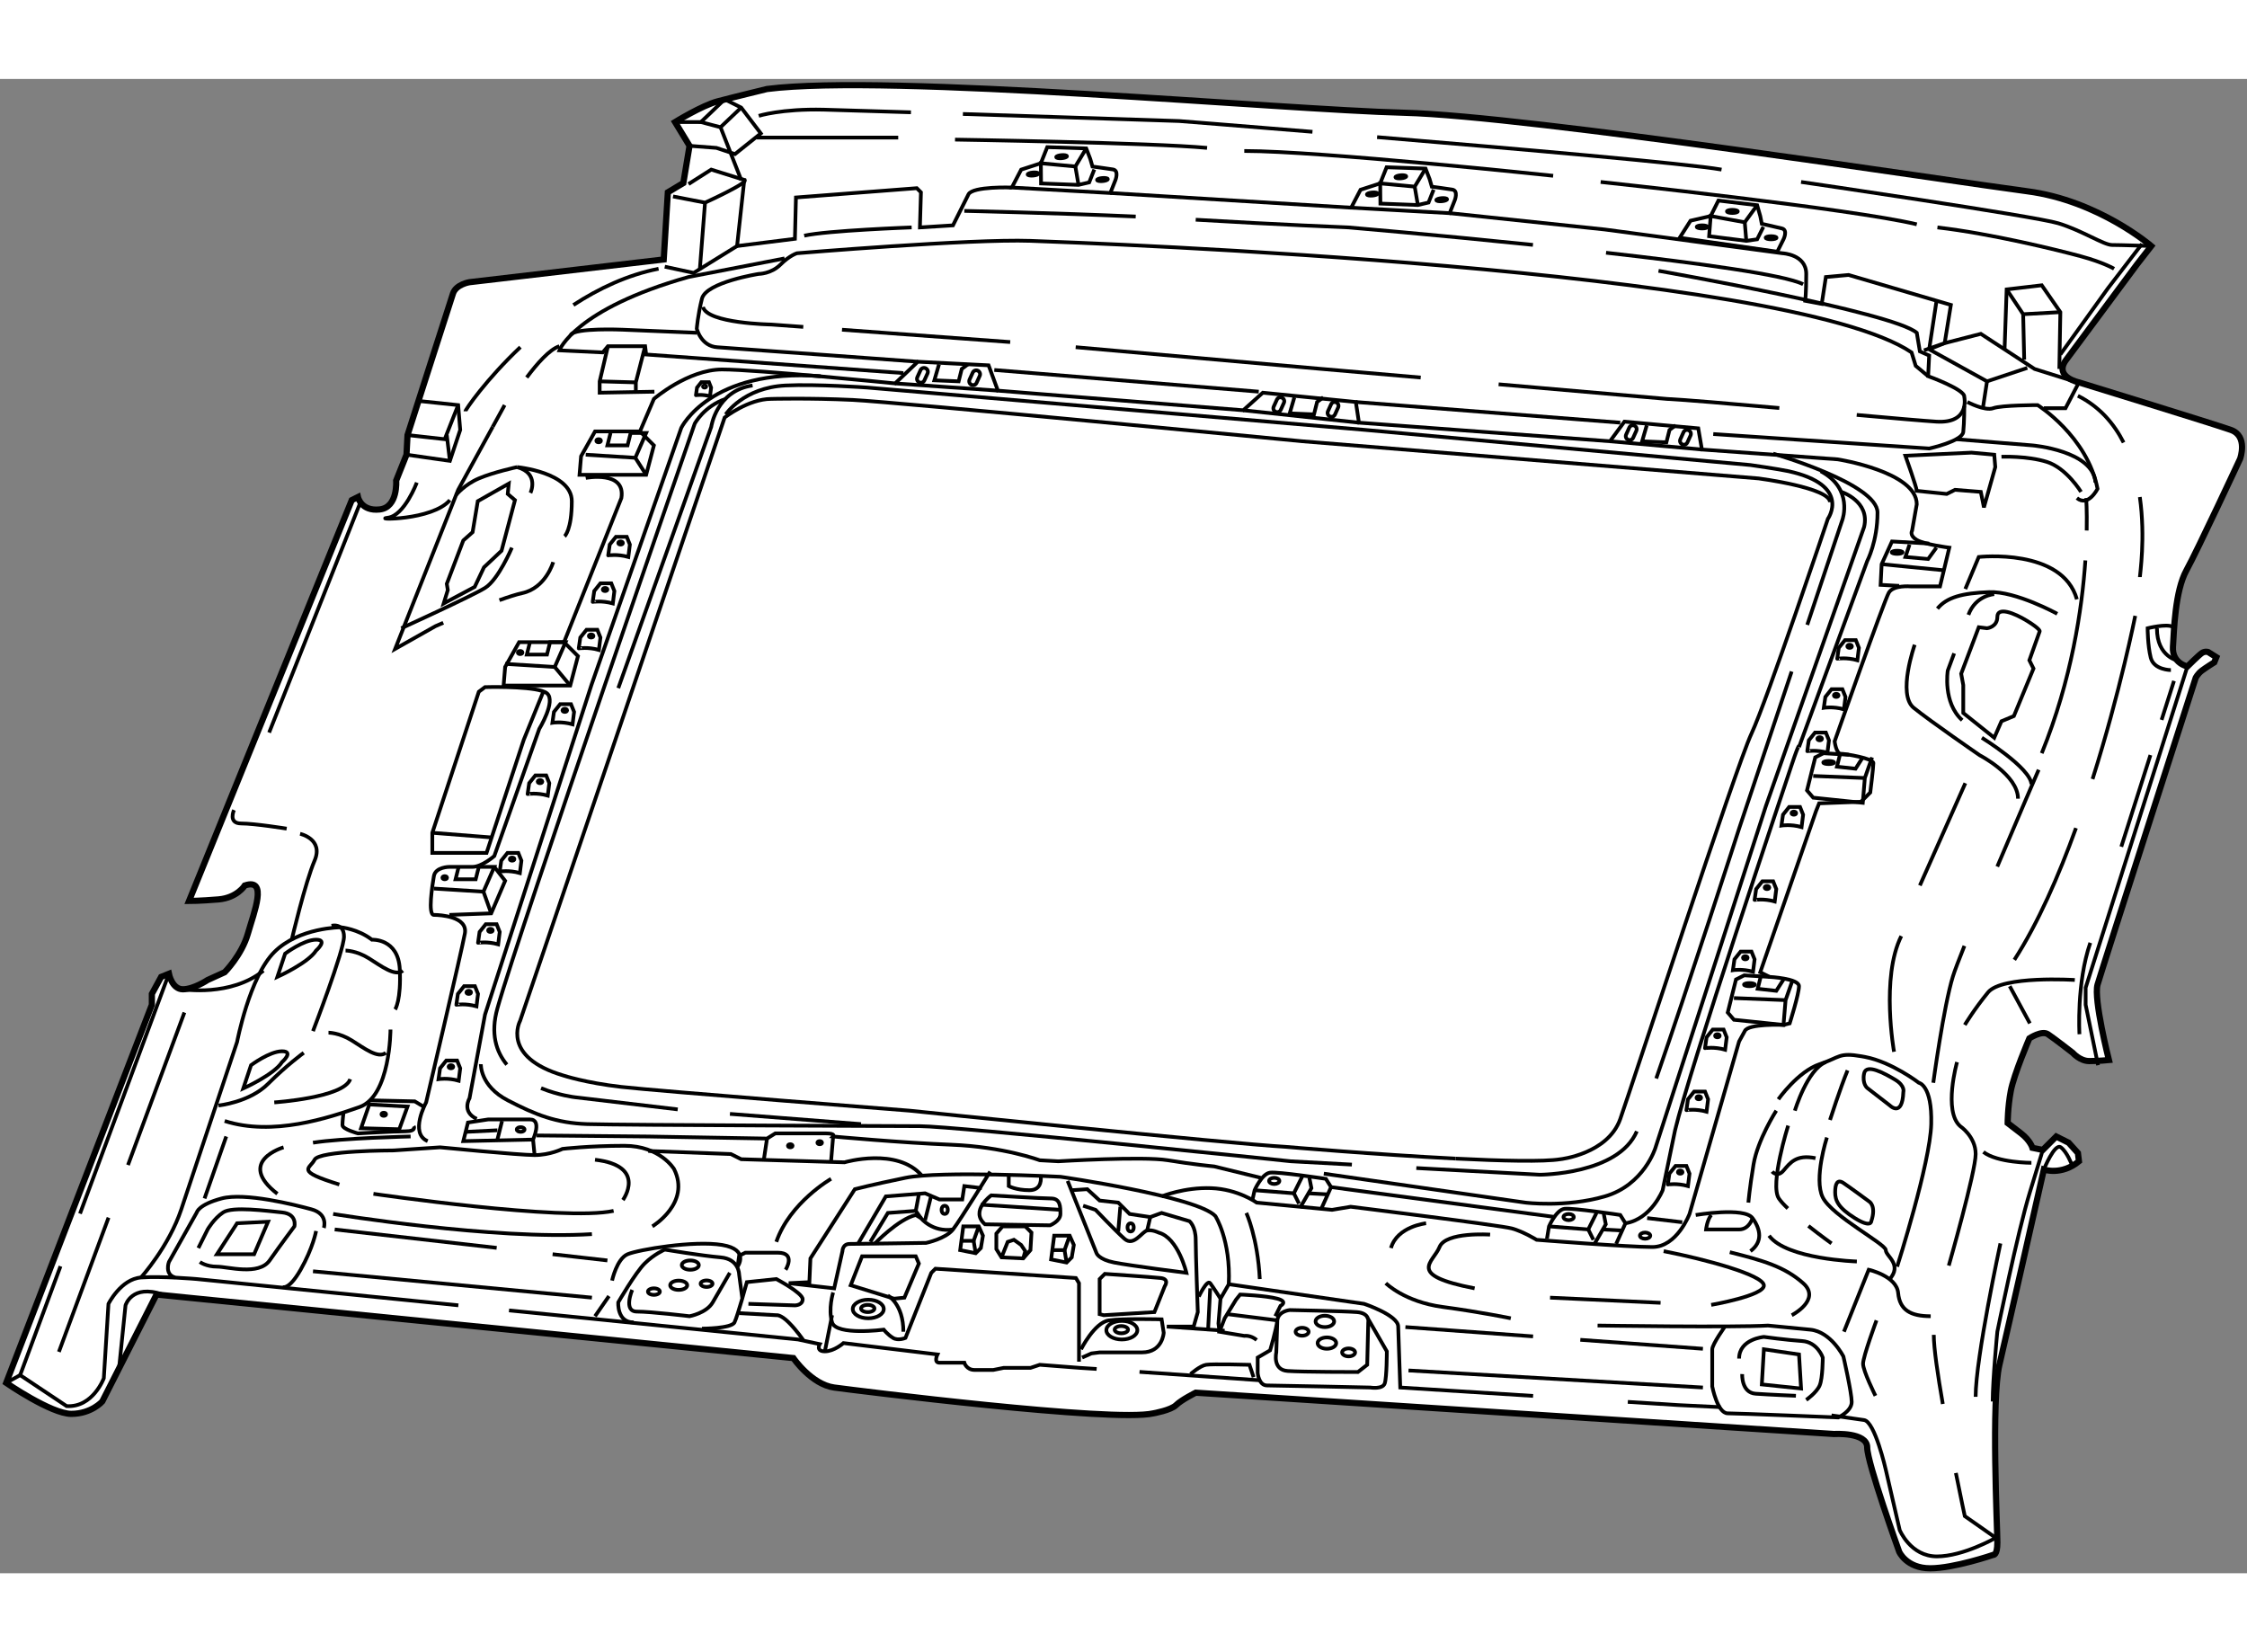 <?xml version="1.0" encoding="utf-8"?>
<!-- Generator: Adobe Illustrator 15.1.0, SVG Export Plug-In . SVG Version: 6.00 Build 0)  -->
<!DOCTYPE svg PUBLIC "-//W3C//DTD SVG 1.1//EN" "http://www.w3.org/Graphics/SVG/1.1/DTD/svg11.dtd">
<svg version="1.1" xmlns="http://www.w3.org/2000/svg" xmlns:xlink="http://www.w3.org/1999/xlink" x="0px" y="0px" width="244.8px"
	 height="180px" viewBox="41.762 17.899 181.265 120.544" enable-background="new 0 0 244.8 180" xml:space="preserve">
	
<rect x="41.762" y="17.899" width="181.265" height="120.544" fill="#808080" stroke="none"/>
	
<g><path fill="#FFFFFF" stroke="#000000" stroke-width="0.5" d="M57.012,84.209c0,0,0.875,0,2.375-0.125s2.125-1.125,2.125-1.125
			c1.875-0.625,0.75,2.125,0.25,3.875s-1.875,3.125-1.875,3.125l-1.375,0.625c0,0-1.125,0.75-2,0.75s-1.125-1.25-1.125-1.25
			l-0.625,0.25l-0.75,1.375v0.875l-11.75,30.5c0,0,3.625,2.5,5.25,2.5s2.5-1,2.5-1l4.375-8.625l51.375,5.125
			c0,0,1.459,2.126,3.292,2.376s22.5,2.833,25.75,2.083c0,0,1.418-0.251,1.834-0.667s1.582-1,1.582-1l51.5,3.334
			c0,0,2.668-0.167,2.668,1.083s2.582,8.417,2.582,8.417s0.584,1.333,2.5,1.333c1.918,0,5.084-1.083,5.084-1.083
			s0.334,0.084,0.334-1s-0.502-11.501,0.166-14.334c0.666-2.833,3.584-15.75,3.584-15.75s1.416,0.501,2.832-0.666l-0.082-0.667
			l-0.75-0.833l-1-0.5l-1.084,1.083l-0.834-0.167c0,0-0.166-0.582-0.916-1.166s-1.084-0.834-1.084-0.834s0-1.25,0.25-2.583
			s1.5-4.25,1.5-4.25s1-0.666,1.5-0.333s2,1.5,2,1.5s0.584,0.666,1.334,0.666s1.584-0.083,1.584-0.083s-1.25-4.916-0.918-6.083
			c0.334-1.167,7.918-24.75,7.918-24.75s0.166-0.333,0.5-0.583c0.332-0.25,1-0.667,1-0.667l0.166-0.417l-0.666-0.417
			c0,0-0.25-0.084-0.5,0.083s-1.168,1.083-1.168,1.083s-1.25-0.25-1.166-1.583s0.168-4.5,1.084-6.167s4.332-9,4.332-9
			s0.668-1.833-0.75-2.333c-1.416-0.5-12.25-3.833-12.25-3.833s-1.998-0.417-1.082-1.75l5.75-7.75l1.166-1.5
			c0,0-4.25-3.667-10-4.417s-40.25-6.083-50.25-6.333s-41.583-3.167-51.417-1.917c0,0-2.75,0.667-4,1s-3.417,1.667-3.417,1.667
			l1.167,1.917l-0.5,3l-1.25,0.75l-0.333,5.417l-15.667,1.833c0,0-1.083,0.167-1.333,0.917s-3.667,11.417-3.667,11.417l-0.083,1.583
			l-0.833,2.083c0,0,0.167,2.167-1.333,2.333s-1.75-1-1.75-1l-0.5,0.25L57.012,84.209z"></path><path fill="none" stroke="#000000" stroke-width="0.3" d="M133.688,122.199c4.223,0.292,9.699,0.677,9.699,0.677"></path><path fill="none" stroke="#000000" stroke-width="0.3" d="M82.824,117.24l23.313,2.344l1.75,0.376c0,0-0.333,0.583,0.417,0.583
			s1.5-0.667,1.5-0.667l7.583,0.917c0,0-0.333,0.667,0.167,0.667s2,0,2,0s0.166,0.583,0.833,0.583c0.667,0,1.5,0,1.5,0l0.833-0.167
			h2.168l0.75-0.25l3.25,0.25c0.045,0,0.547,0.032,1.34,0.086"></path><path fill="none" stroke="#000000" stroke-width="0.3" d="M46.642,113.677l-3.255,8.782l3.75,2.5c2.125,0.125,3-2.25,3-2.25
			l0.375-6c0,0,1-2,2.625-2.125s4.5,0.125,4.5,0.125l21.102,2.12"></path><line fill="none" stroke="#000000" stroke-width="0.3" x1="55.387" y1="90.084" x2="48.216" y2="109.432"></line><line fill="none" stroke="#000000" stroke-width="0.3" x1="42.262" y1="123.084" x2="43.387" y2="122.459"></line><polygon fill="none" stroke="#000000" stroke-width="0.3" points="60.887,110.209 59.262,112.709 62.262,112.709 63.387,110.084 
					"></polygon><path fill="none" stroke="#000000" stroke-width="0.3" d="M67.887,110.584c0,0,0.375-1.125-1-1.5s-5.375-1.375-7.25-0.875
			s-2,1.125-2,1.125l-2.25,4c0,0-0.375,1,0.5,1.25"></path><path fill="none" stroke="#000000" stroke-width="0.3" d="M64.512,115.334c0,0,0.5,0.375,1.5-1.375s1.25-3.125,1.25-3.125"></path><path fill="none" stroke="#000000" stroke-width="0.3" d="M57.887,113.334c0,0,0.5,0.375,1.375,0.375s3.375,0.75,4.25-0.5
			s2-2.75,2-2.75s0.25-1-1-1.125s-4-0.5-4.75,0s-1.25,1.375-1.25,1.375l-0.75,1.5"></path><path fill="none" stroke="#000000" stroke-width="0.3" d="M92.012,108.334c0,0,2-2.75-2.25-3.25"></path><path fill="none" stroke="#000000" stroke-width="0.3" d="M71.887,107.834c0,0,15.375,2.25,19.375,1.375"></path><path fill="none" stroke="#000000" stroke-width="0.3" d="M68.637,109.459c0,0,13,2.125,20.875,1.625"></path><path fill="none" stroke="#000000" stroke-width="0.3" d="M94.387,110.459c0,0,3.125-1.875,1.75-4.625c0,0-1.125-1.875-4-1.875
			s-5,0.25-5,0.25s-1,0.5-2.25,0.5s-7.625-0.625-7.625-0.625l-3.75,0.25c0,0-6,0-6.375,0.75s-1.625,0.875,2,2"></path><path fill="none" stroke="#000000" stroke-width="0.3" d="M76.262,103.584c-1.5-0.625-0.125-3.125-0.125-3.125
			s2.875-12.25,3.125-13.625s-2-1.5-2.5-1.5s-0.125-2.375,0-3.125s1.25-0.75,1.25-0.75s1.125,0,1.875,0s1.75-0.875,1.75-0.875
			l3.625-10.25c0,0,1.375-2.25,0.625-2.875c-0.09-0.075-0.23-0.14-0.408-0.194c-1.302-0.402-4.592-0.306-4.592-0.306l-0.5,0.375
			l-3.75,11.375v1.625h4.375l3-9.125l1.625-4"></path><path fill="none" stroke="#000000" stroke-width="0.3" d="M53.137,114.584c0,0,2.25-2.5,3.25-5.5s4.5-13.5,4.5-13.5s1-5.25,3-7.25
			s5.375-2,5.375-2s1.375,0.125,2.5,1c0,0,2.125-0.125,2.25,2.375s-0.375,3.25-0.375,3.25"></path><path fill="none" stroke="#000000" stroke-width="0.3" d="M73.262,94.584c0,0,0,5.375-2.5,6.25s-7,2.375-10.875,1.125"></path><path fill="none" stroke="#000000" stroke-width="0.3" d="M68.512,86.209c0,0,1-0.25,1,0.875s-2.5,7.625-2.5,7.625"></path><path fill="none" stroke="#000000" stroke-width="0.3" d="M66.262,96.459c0,0-1.375,1-2.875,2.5s-4,1.75-4,1.75"></path><line fill="none" stroke="#000000" stroke-width="0.3" x1="60.012" y1="103.209" x2="58.262" y2="108.209"></line><path fill="none" stroke="#000000" stroke-width="0.3" d="M74.887,103.209c0,0-5.5,0.125-7.875,0.5"></path><path fill="none" stroke="#000000" stroke-width="0.3" d="M64.637,104.084c0,0-3.875,1.125-0.5,3.75"></path><path fill="none" stroke="#000000" stroke-width="0.3" d="M51.387,121.709l0.5-4.875c0,0,0.5-1.75,3-0.875"></path><path fill="none" stroke="#000000" stroke-width="0.3" d="M62.012,97.459l-0.625,1.875c0,0,2.5-1.125,3.125-2.125
			c0,0,1-0.875,0-0.875S62.012,97.459,62.012,97.459z"></path><path fill="none" stroke="#000000" stroke-width="0.3" d="M64.762,88.459l-0.625,1.875c0,0,2.5-1.125,3.125-2.125
			c0,0,1-0.875,0-0.875S64.762,88.459,64.762,88.459z"></path><path fill="none" stroke="#000000" stroke-width="0.3" d="M63.887,100.459c0,0,5.625-0.375,6.125-1.875"></path><path fill="none" stroke="#000000" stroke-width="0.3" d="M68.262,94.834c0,0,0.875,0,1.875,0.625s2.125,1.5,2.75,1"></path><path fill="none" stroke="#000000" stroke-width="0.3" d="M69.637,88.209c0,0,0.875,0,1.875,0.625s2.125,1.5,2.75,1"></path><path fill="none" stroke="#000000" stroke-width="0.3" d="M56.512,91.334c0,0,3.875,0.625,6.5-1.5"></path><line fill="none" stroke="#000000" stroke-width="0.3" x1="50.517" y1="109.756" x2="46.512" y2="120.584"></line><line fill="none" stroke="#000000" stroke-width="0.3" x1="56.637" y1="93.209" x2="52.087" y2="105.511"></line><path fill="none" stroke="#000000" stroke-width="0.3" d="M92.887,118.209c-1.375,0-1.25-1.625-1.25-1.625
			s1.375-2.375,2.125-3.125s1.625-1.125,1.625-1.125s3,0.5,4.5,0.625s1.5,1.375,1.5,1.375l0.25,1.876"></path><path fill="none" stroke="#000000" stroke-width="0.3" d="M98.387,118.709c0,0,2.375,0,2.625-0.5s1-3.25,1-3.25l2.375-0.25
			c0,0,2.125,1.125,2.125,1.625s-0.625,0.5-0.625,0.5l-3.75-0.125"></path><path fill="none" stroke="#000000" stroke-width="0.3" d="M105.137,113.959c0,0,0.875-1.375-0.625-1.375s-2.625,0-2.625,0
			l-0.5,0.25l-0.125,0.875c0,0,1-1.375-1.25-1.75s-6.75,0.375-7.625,0.75s-1.25,2.125-1.25,2.125"></path><line fill="none" stroke="#000000" stroke-width="0.3" x1="90.887" y1="116.084" x2="89.762" y2="117.709"></line><ellipse fill="none" stroke="#000000" stroke-width="0.3" cx="97.449" cy="113.584" rx="0.688" ry="0.375"></ellipse><ellipse fill="none" stroke="#000000" stroke-width="0.3" cx="96.512" cy="115.209" rx="0.688" ry="0.375"></ellipse><ellipse fill="none" stroke="#000000" stroke-width="0.3" cx="98.762" cy="115.084" rx="0.481" ry="0.263"></ellipse><ellipse fill="none" stroke="#000000" stroke-width="0.3" cx="94.512" cy="115.722" rx="0.481" ry="0.263"></ellipse><path fill="none" stroke="#000000" stroke-width="0.3" d="M92.762,115.584c0,0-0.75,1.75,0.375,1.75s4.25,0.375,4.25,0.375
			s1.375-0.25,1.875-1.125s1.375-2.375,1.375-2.375"></path><path fill="none" stroke="#000000" stroke-width="0.3" d="M84.762,103.459c0,0,0.75-1.625-0.25-1.625s-3.375,0-3.375,0
			l-1.625,0.25l-0.375,1.5L84.762,103.459z"></path><line fill="none" stroke="#000000" stroke-width="0.3" x1="82.262" y1="101.959" x2="81.887" y2="103.459"></line><ellipse fill="none" stroke="#000000" stroke-width="0.3" cx="83.762" cy="102.646" rx="0.313" ry="0.188"></ellipse><line fill="none" stroke="#000000" stroke-width="0.3" x1="79.387" y1="102.834" x2="81.887" y2="102.709"></line><path fill="none" stroke="#000000" stroke-width="0.3" d="M78.762,98.709l0.125-1l-0.25-0.625h-0.875l-0.5,0.625l-0.125,0.875
			C77.137,98.584,77.887,98.459,78.762,98.709z"></path><ellipse fill="none" stroke="#000000" stroke-width="0.3" cx="78.137" cy="97.584" rx="0.188" ry="0.125"></ellipse><path fill="none" stroke="#000000" stroke-width="0.3" d="M80.199,92.709l0.125-1l-0.25-0.625h-0.875l-0.5,0.625l-0.125,0.875
			C78.574,92.584,79.324,92.459,80.199,92.709z"></path><ellipse fill="none" stroke="#000000" stroke-width="0.3" cx="79.574" cy="91.584" rx="0.188" ry="0.125"></ellipse><ellipse fill="none" stroke="#000000" stroke-width="0.3" cx="72.721" cy="101.418" rx="0.188" ry="0.125"></ellipse><path fill="none" stroke="#000000" stroke-width="0.3" d="M81.949,87.709l0.125-1l-0.25-0.625h-0.875l-0.5,0.625l-0.125,0.875
			C80.324,87.584,81.074,87.459,81.949,87.709z"></path><ellipse fill="none" stroke="#000000" stroke-width="0.3" cx="81.324" cy="86.584" rx="0.188" ry="0.125"></ellipse><path fill="none" stroke="#000000" stroke-width="0.3" d="M83.699,81.959l0.125-1l-0.25-0.625h-0.875l-0.5,0.625l-0.125,0.875
			C82.074,81.834,82.824,81.709,83.699,81.959z"></path><ellipse fill="none" stroke="#000000" stroke-width="0.3" cx="83.074" cy="80.834" rx="0.188" ry="0.125"></ellipse><path fill="none" stroke="#000000" stroke-width="0.3" d="M85.949,75.709l0.125-1l-0.25-0.625h-0.875l-0.5,0.625l-0.125,0.875
			C84.324,75.584,85.074,75.459,85.949,75.709z"></path><ellipse fill="none" stroke="#000000" stroke-width="0.3" cx="85.324" cy="74.584" rx="0.188" ry="0.125"></ellipse><path fill="none" stroke="#000000" stroke-width="0.3" d="M87.949,69.959l0.125-1l-0.25-0.625h-0.875l-0.5,0.625l-0.125,0.875
			C86.324,69.834,87.074,69.709,87.949,69.959z"></path><ellipse fill="none" stroke="#000000" stroke-width="0.3" cx="87.324" cy="68.834" rx="0.188" ry="0.125"></ellipse><ellipse fill="none" stroke="#000000" stroke-width="0.3" cx="77.637" cy="82.334" rx="0.188" ry="0.125"></ellipse><ellipse fill="none" stroke="#000000" stroke-width="0.3" cx="83.721" cy="64.168" rx="0.188" ry="0.125"></ellipse><ellipse fill="none" stroke="#000000" stroke-width="0.3" cx="90.054" cy="47.084" rx="0.188" ry="0.125"></ellipse><path fill="none" stroke="#000000" stroke-width="0.3" d="M90.074,63.959l0.125-1l-0.25-0.625h-0.875l-0.5,0.625l-0.125,0.875
			C88.449,63.834,89.199,63.709,90.074,63.959z"></path><ellipse fill="none" stroke="#000000" stroke-width="0.3" cx="89.449" cy="62.834" rx="0.188" ry="0.125"></ellipse><path fill="none" stroke="#000000" stroke-width="0.3" d="M91.199,60.209l0.125-1l-0.25-0.625h-0.875l-0.5,0.625l-0.125,0.875
			C89.574,60.084,90.324,59.959,91.199,60.209z"></path><ellipse fill="none" stroke="#000000" stroke-width="0.3" cx="90.574" cy="59.084" rx="0.188" ry="0.125"></ellipse><path fill="none" stroke="#000000" stroke-width="0.3" d="M92.449,56.459l0.125-1l-0.25-0.625h-0.875l-0.5,0.625l-0.125,0.875
			C90.824,56.334,91.574,56.209,92.449,56.459z"></path><ellipse fill="none" stroke="#000000" stroke-width="0.3" cx="91.824" cy="55.334" rx="0.188" ry="0.125"></ellipse><path fill="none" stroke="#000000" stroke-width="0.3" d="M183.179,89.918l0.125-1l-0.25-0.626h-0.875l-0.5,0.626l-0.125,0.875
			C181.554,89.793,182.304,89.668,183.179,89.918z"></path><ellipse fill="none" stroke="#000000" stroke-width="0.3" cx="182.554" cy="88.792" rx="0.188" ry="0.126"></ellipse><path fill="none" stroke="#000000" stroke-width="0.3" d="M180.929,96.209l0.125-1l-0.25-0.625h-0.875l-0.5,0.625l-0.125,0.875
			C179.304,96.084,180.054,95.959,180.929,96.209z"></path><ellipse fill="none" stroke="#000000" stroke-width="0.3" cx="180.304" cy="95.084" rx="0.188" ry="0.125"></ellipse><path fill="none" stroke="#000000" stroke-width="0.3" d="M179.429,101.209l0.125-1l-0.25-0.625h-0.875l-0.5,0.625l-0.125,0.875
			C177.804,101.084,178.554,100.959,179.429,101.209z"></path><ellipse fill="none" stroke="#000000" stroke-width="0.3" cx="178.804" cy="100.084" rx="0.188" ry="0.125"></ellipse><path fill="none" stroke="#000000" stroke-width="0.3" d="M177.929,107.209l0.125-1l-0.25-0.625h-0.875l-0.5,0.625l-0.125,0.875
			C176.304,107.084,177.054,106.959,177.929,107.209z"></path><ellipse fill="none" stroke="#000000" stroke-width="0.3" cx="177.304" cy="106.084" rx="0.188" ry="0.125"></ellipse><path fill="none" stroke="#000000" stroke-width="0.3" d="M184.929,84.251l0.125-1l-0.25-0.625h-0.875l-0.5,0.625l-0.125,0.875
			C183.304,84.126,184.054,84.001,184.929,84.251z"></path><ellipse fill="none" stroke="#000000" stroke-width="0.3" cx="184.304" cy="83.126" rx="0.188" ry="0.125"></ellipse><path fill="none" stroke="#000000" stroke-width="0.3" d="M187.095,78.251l0.125-1l-0.25-0.625h-0.875l-0.5,0.625l-0.125,0.875
			C185.47,78.126,186.22,78.001,187.095,78.251z"></path><ellipse fill="none" stroke="#000000" stroke-width="0.3" cx="186.47" cy="77.126" rx="0.188" ry="0.125"></ellipse><path fill="none" stroke="#000000" stroke-width="0.3" d="M189.179,72.251l0.125-1l-0.25-0.625h-0.875l-0.5,0.625l-0.125,0.875
			C187.554,72.126,188.304,72.001,189.179,72.251z"></path><ellipse fill="none" stroke="#000000" stroke-width="0.3" cx="188.554" cy="71.126" rx="0.188" ry="0.125"></ellipse><path fill="none" stroke="#000000" stroke-width="0.3" d="M190.513,68.751l0.125-1l-0.25-0.625h-0.875l-0.5,0.625l-0.125,0.875
			C188.888,68.626,189.638,68.501,190.513,68.751z"></path><ellipse fill="none" stroke="#000000" stroke-width="0.3" cx="189.888" cy="67.626" rx="0.188" ry="0.125"></ellipse><path fill="none" stroke="#000000" stroke-width="0.3" d="M191.595,64.793l0.125-1l-0.25-0.625h-0.875l-0.5,0.625l-0.125,0.875
			C189.97,64.668,190.72,64.543,191.595,64.793z"></path><ellipse fill="none" stroke="#000000" stroke-width="0.3" cx="190.97" cy="63.667" rx="0.188" ry="0.125"></ellipse><path fill="none" stroke="#000000" stroke-width="0.3" d="M99.039,43.497l0.088-0.7l-0.175-0.438h-0.612l-0.35,0.438l-0.087,0.613
			C97.902,43.41,98.427,43.322,99.039,43.497z"></path><ellipse fill="none" stroke="#000000" stroke-width="0.3" cx="98.602" cy="42.709" rx="0.131" ry="0.087"></ellipse><ellipse fill="none" stroke="#000000" stroke-width="0.3" cx="107.887" cy="103.709" rx="0.188" ry="0.125"></ellipse><ellipse fill="none" stroke="#000000" stroke-width="0.3" cx="105.512" cy="103.959" rx="0.188" ry="0.125"></ellipse><polyline fill="none" stroke="#000000" stroke-width="0.3" points="78.012,85.334 81.387,85.209 82.512,82.584 81.637,81.459 		
			"></polyline><polyline fill="none" stroke="#000000" stroke-width="0.3" points="78.762,81.459 78.512,82.459 80.137,82.459 80.387,81.459 
			81.637,81.459 80.762,83.459 76.762,83.209 		"></polyline><polyline fill="none" stroke="#000000" stroke-width="0.3" points="84.512,63.334 84.262,64.334 85.887,64.334 86.137,63.334 
			87.387,63.334 86.512,65.334 82.512,65.084 		"></polyline><polyline fill="none" stroke="#000000" stroke-width="0.3" points="91.012,46.459 90.762,47.459 92.387,47.459 92.637,46.459 
			93.887,46.459 93.012,48.459 89.012,48.209 		"></polyline><polyline fill="none" stroke="#000000" stroke-width="0.3" points="117.512,40.917 117.137,42.209 119.095,42.292 119.345,41.292 
			119.845,40.917 		"></polyline><polyline fill="none" stroke="#000000" stroke-width="0.3" points="146.177,43.584 145.802,44.875 147.761,44.958 148.011,43.958 
			148.511,43.584 		"></polyline><polygon fill="none" stroke="#000000" stroke-width="0.3" points="82.387,66.834 82.512,65.334 83.637,63.334 87.262,63.334 
			88.387,64.459 87.762,66.834 		"></polygon><polygon fill="none" stroke="#000000" stroke-width="0.3" points="88.512,49.834 88.637,48.334 89.762,46.334 93.387,46.334 
			94.512,47.459 93.887,49.834 		"></polygon><path fill="none" stroke="#000000" stroke-width="0.3" d="M89.012,50.084c0,0,3.25-0.625,2.875,1.625l-4.625,11.625"></path><line fill="none" stroke="#000000" stroke-width="0.3" x1="87.762" y1="66.834" x2="86.512" y2="65.334"></line><line fill="none" stroke="#000000" stroke-width="0.3" x1="81.387" y1="85.209" x2="80.762" y2="83.459"></line><line fill="none" stroke="#000000" stroke-width="0.3" x1="93.887" y1="49.834" x2="93.012" y2="48.459"></line><line fill="none" stroke="#000000" stroke-width="0.3" x1="81.387" y1="79.084" x2="76.637" y2="78.709"></line><path fill="none" stroke="#000000" stroke-width="0.3" d="M93.387,46.334l1.125-2.625c0,0,2.75-2.375,5.5-2.375
			s13.958,1.125,13.958,1.125l1.833-1.75L121.512,41l0.75,2.042l19.792,1.583l1.582-1.417l7.5,0.75l0.252,1.667l20.25,1.5
			l1.166-1.583l5.957,0.542l0.293,1.708l10.957,0.792c0,0,6.375,1,6.375,3.625l-0.375,2.125c0,0-0.25,0.375,0.375,0.75
			s2.625,0.625,2.625,0.625l-0.75,3.125h-2.375c0,0-1.375-0.125-1.75,0.5s-4.375,12-4.375,12s0.125,1,0.5,1s2.625,0.375,2.625,0.75
			s-0.25,2.375-0.25,2.375l-0.75,0.75l-3.375,0.125l-0.25,0.625l-4.5,13l0.75,0.375c0,0,2.375,0.125,2.375,0.75s-0.75,3-0.75,3
			l-0.5,0.125c0,0-2.875-0.125-3.125,0.5l-0.457,0.834l-4,13.916c0,0-1,2.667-3,2.667s-9.334-0.583-9.334-0.583
			s-1.082-0.667-2-0.917c-0.916-0.25-13-1.75-13-1.75l-1.5,0.25l-6.082-0.583c0,0-1.5-1.084-3.668-1.167
			c-2.166-0.083-4,0.667-4,0.667"></path><path fill="none" stroke="#000000" stroke-width="0.3" d="M185.136,31.834l0.5-1c0,0,0.375-0.75-0.125-0.875
			s-1.625-0.375-1.625-0.375l-0.125-0.625l-0.25-0.875l-3.125-0.375l-0.625,1.25l-1.625,0.375l-0.875,1.375L185.136,31.834z"></path><ellipse fill="none" stroke="#000000" stroke-width="0.3" cx="184.636" cy="30.709" rx="0.438" ry="0.125"></ellipse><ellipse fill="none" stroke="#000000" stroke-width="0.3" cx="179.073" cy="29.834" rx="0.438" ry="0.125"></ellipse><ellipse fill="none" stroke="#000000" stroke-width="0.3" cx="181.511" cy="28.584" rx="0.438" ry="0.125"></ellipse><ellipse fill="none" stroke="#000000" stroke-width="0.3" cx="194.804" cy="56.084" rx="0.438" ry="0.125"></ellipse><ellipse fill="none" stroke="#000000" stroke-width="0.3" cx="182.888" cy="90.959" rx="0.438" ry="0.125"></ellipse><polyline fill="none" stroke="#000000" stroke-width="0.3" points="183.511,28.084 182.511,29.459 179.761,28.959 179.636,30.584 
			182.636,30.959 183.511,30.834 184.011,29.834 		"></polyline><line fill="none" stroke="#000000" stroke-width="0.3" x1="182.636" y1="30.959" x2="182.511" y2="29.459"></line><path fill="none" stroke="#000000" stroke-width="0.3" d="M158.706,28.724l0.412-1.04c0,0,0.309-0.78-0.201-0.861
			c-0.508-0.082-1.65-0.233-1.65-0.233l-0.178-0.612l-0.326-0.85l-3.145-0.104l-0.516,1.299l-1.586,0.514l-0.754,1.446
			L158.706,28.724z"></path><ellipse transform="matrix(0.996 -0.086 0.086 0.996 -1.792 13.7)" fill="none" stroke="#000000" stroke-width="0.3" cx="158.11" cy="27.646" rx="0.437" ry="0.125"></ellipse><ellipse transform="matrix(0.996 -0.087 0.087 0.996 -1.787 13.302)" fill="none" stroke="#000000" stroke-width="0.3" cx="152.493" cy="27.255" rx="0.437" ry="0.125"></ellipse><ellipse transform="matrix(0.996 -0.086 0.086 0.996 -1.645 13.41)" fill="none" stroke="#000000" stroke-width="0.3" cx="154.813" cy="25.799" rx="0.437" ry="0.125"></ellipse><polyline fill="none" stroke="#000000" stroke-width="0.3" points="156.763,25.128 155.886,26.584 153.103,26.324 153.118,27.953 
			156.14,28.068 157.001,27.868 157.413,26.828 		"></polyline><line fill="none" stroke="#000000" stroke-width="0.3" x1="156.14" y1="28.068" x2="155.886" y2="26.584"></line><path fill="none" stroke="#000000" stroke-width="0.3" d="M131.331,27.099l0.412-1.04c0,0,0.309-0.78-0.201-0.861
			c-0.508-0.082-1.65-0.233-1.65-0.233l-0.178-0.612l-0.326-0.85l-3.145-0.104l-0.516,1.299l-1.586,0.514l-0.754,1.446
			L131.331,27.099z"></path><ellipse transform="matrix(0.996 -0.086 0.086 0.996 -1.754 11.34)" fill="none" stroke="#000000" stroke-width="0.3" cx="130.735" cy="26.021" rx="0.437" ry="0.125"></ellipse><ellipse transform="matrix(0.996 -0.087 0.087 0.996 -1.749 10.926)" fill="none" stroke="#000000" stroke-width="0.3" cx="125.118" cy="25.63" rx="0.437" ry="0.125"></ellipse><ellipse transform="matrix(0.996 -0.086 0.086 0.996 -1.607 11.05)" fill="none" stroke="#000000" stroke-width="0.3" cx="127.438" cy="24.174" rx="0.437" ry="0.125"></ellipse><polyline fill="none" stroke="#000000" stroke-width="0.3" points="129.388,23.503 128.511,24.959 125.728,24.699 125.743,26.328 
			128.765,26.443 129.626,26.243 130.038,25.203 		"></polyline><line fill="none" stroke="#000000" stroke-width="0.3" x1="128.765" y1="26.443" x2="128.511" y2="24.959"></line><path fill="none" stroke="#000000" stroke-width="0.3" d="M120.542,42.415c-0.07,0.157-0.255,0.226-0.412,0.154l0,0
			c-0.158-0.072-0.227-0.257-0.156-0.414l0.258-0.568c0.07-0.157,0.254-0.226,0.411-0.154l0,0c0.157,0.072,0.228,0.258,0.155,0.414
			L120.542,42.415z"></path><path fill="none" stroke="#000000" stroke-width="0.3" d="M116.329,42.219c-0.07,0.157-0.254,0.226-0.412,0.154l0,0
			c-0.157-0.072-0.227-0.257-0.155-0.414l0.257-0.568c0.07-0.157,0.254-0.226,0.412-0.154l0,0c0.158,0.072,0.227,0.258,0.156,0.414
			L116.329,42.219z"></path><path fill="none" stroke="#000000" stroke-width="0.3" d="M145.079,44.594c-0.07,0.157-0.256,0.226-0.412,0.154l0,0
			c-0.158-0.072-0.227-0.257-0.156-0.414l0.258-0.568c0.07-0.157,0.254-0.226,0.41-0.154l0,0c0.158,0.072,0.229,0.258,0.156,0.414
			L145.079,44.594z"></path><path fill="none" stroke="#000000" stroke-width="0.3" d="M149.454,44.969c-0.07,0.157-0.256,0.226-0.412,0.154l0,0
			c-0.158-0.072-0.227-0.257-0.156-0.414l0.258-0.568c0.07-0.157,0.254-0.226,0.41-0.154l0,0c0.158,0.072,0.229,0.258,0.156,0.414
			L149.454,44.969z"></path><polyline fill="none" stroke="#000000" stroke-width="0.3" points="174.606,45.837 174.231,47.128 176.19,47.211 176.44,46.211 
			176.94,45.837 		"></polyline><path fill="none" stroke="#000000" stroke-width="0.3" d="M173.507,46.847c-0.07,0.157-0.254,0.226-0.412,0.154l0,0
			c-0.156-0.072-0.227-0.257-0.154-0.414l0.256-0.568c0.07-0.157,0.256-0.226,0.412-0.154l0,0c0.158,0.072,0.227,0.258,0.156,0.414
			L173.507,46.847z"></path><path fill="none" stroke="#000000" stroke-width="0.3" d="M177.882,47.222c-0.07,0.157-0.254,0.226-0.412,0.154l0,0
			c-0.156-0.072-0.227-0.257-0.154-0.414l0.256-0.568c0.07-0.157,0.256-0.226,0.412-0.154l0,0c0.158,0.072,0.227,0.258,0.156,0.414
			L177.882,47.222z"></path><line fill="none" stroke="#000000" stroke-width="0.3" x1="113.97" y1="42.459" x2="122.262" y2="43.042"></line><line fill="none" stroke="#000000" stroke-width="0.3" x1="142.054" y1="44.626" x2="151.388" y2="45.626"></line><line fill="none" stroke="#000000" stroke-width="0.3" x1="171.638" y1="47.126" x2="179.054" y2="47.792"></line><path fill="none" stroke="#000000" stroke-width="0.3" d="M184.804,48.126c0,0,8.416,2.417,8.416,4.75s-0.832,3.917-0.832,3.917
			l-5.5,15c0,0,0.082-0.583-0.584,1.417s-8.25,24.583-9.416,29.5l-1,4.834c0,0-0.918,2.332-3.002,2.666"></path><path fill="none" stroke="#000000" stroke-width="0.3" d="M196.388,51.126c0-0.25-0.918-2.833-0.918-2.833l5.334-0.25l1.834,0.167
			l0.082,1l-0.916,3.25l-0.25-1.25l-2.084-0.167l-0.666,0.333L196.388,51.126z"></path><polyline fill="none" stroke="#000000" stroke-width="0.3" points="197.388,55.376 194.388,55.209 193.554,57.042 193.47,58.709 
			194.97,58.792 		"></polyline><line fill="none" stroke="#000000" stroke-width="0.3" x1="198.638" y1="57.542" x2="193.554" y2="57.042"></line><polyline fill="none" stroke="#000000" stroke-width="0.3" points="195.804,55.459 195.47,56.459 197.304,56.626 197.97,55.709 		
			"></polyline><polyline fill="none" stroke="#000000" stroke-width="0.3" points="184.511,90.334 182.47,90.209 181.804,90.543 181.138,93.209 
			181.638,93.793 185.636,94.209 185.804,92.209 186.388,90.543 		"></polyline><line fill="none" stroke="#000000" stroke-width="0.3" x1="181.638" y1="92.043" x2="185.804" y2="92.209"></line><polyline fill="none" stroke="#000000" stroke-width="0.3" points="183.804,90.293 183.554,91.293 185.054,91.459 185.638,90.543 
					"></polyline><ellipse fill="none" stroke="#000000" stroke-width="0.3" cx="189.282" cy="73.042" rx="0.438" ry="0.125"></ellipse><polyline fill="none" stroke="#000000" stroke-width="0.3" points="190.907,72.417 188.866,72.292 188.198,72.626 187.532,75.292 
			188.032,75.876 192.032,76.292 192.198,74.292 192.782,72.626 		"></polyline><line fill="none" stroke="#000000" stroke-width="0.3" x1="188.032" y1="74.126" x2="192.198" y2="74.292"></line><polyline fill="none" stroke="#000000" stroke-width="0.3" points="190.198,72.376 189.948,73.376 191.448,73.542 192.032,72.626 
					"></polyline><path fill="none" stroke="#000000" stroke-width="0.3" d="M165.437,124.137l-10.717-0.678l-0.166-4.916
			c0-0.916-2.75-1.834-2.75-1.834l-10.916-1.583c0.166-3.583-1.084-5.5-1.084-5.5c-1.5-1.583-12.5-3.167-12.5-3.167
			s-9.666-0.499-12.5,0.084s-4.083,0.917-4.083,0.917l-3.583,5.583l-0.083,1.917l-1.667,0.083l3.667,0.417l0.667-3
			c0,0,0-0.584,0.583-0.584s6.167-0.083,6.167-0.083s1.583-0.333,2.167-1.083s3-4.667,3-4.667"></path><polyline fill="none" stroke="#000000" stroke-width="0.3" points="180.554,125.043 177.138,124.876 173.077,124.619 		"></polyline><path fill="none" stroke="#000000" stroke-width="0.3" d="M142.804,108.293l0.166-0.75c0,0,0.584-1.334,1.25-1.417
			c0.668-0.083,4.5,0.5,4.5,0.5l0.418,0.667l-0.75,1.666"></path><polyline fill="none" stroke="#000000" stroke-width="0.3" points="146.638,108.959 147.554,107.376 147.388,106.543 		"></polyline><ellipse fill="none" stroke="#000000" stroke-width="0.3" cx="144.554" cy="106.793" rx="0.416" ry="0.25"></ellipse><polyline fill="none" stroke="#000000" stroke-width="0.3" points="142.97,107.543 146.138,107.793 146.804,106.459 		"></polyline><line fill="none" stroke="#000000" stroke-width="0.3" x1="148.804" y1="107.876" x2="147.304" y2="107.793"></line><line fill="none" stroke="#000000" stroke-width="0.3" x1="149.138" y1="107.293" x2="167.22" y2="109.709"></line><line fill="none" stroke="#000000" stroke-width="0.3" x1="146.554" y1="108.626" x2="146.138" y2="107.793"></line><path fill="none" stroke="#000000" stroke-width="0.3" d="M166.554,111.459l0.166-1c0,0,0.582-1.334,1.25-1.417
			c0.666-0.083,4.5,0.5,4.5,0.5l0.416,0.667l-0.75,1.666"></path><polyline fill="none" stroke="#000000" stroke-width="0.3" points="170.386,111.875 171.302,110.292 171.136,109.459 		"></polyline><ellipse fill="none" stroke="#000000" stroke-width="0.3" cx="168.303" cy="109.709" rx="0.417" ry="0.25"></ellipse><polyline fill="none" stroke="#000000" stroke-width="0.3" points="166.72,110.459 169.886,110.709 170.552,109.375 		"></polyline><line fill="none" stroke="#000000" stroke-width="0.3" x1="172.552" y1="110.792" x2="171.052" y2="110.709"></line><line fill="none" stroke="#000000" stroke-width="0.3" x1="170.302" y1="111.542" x2="169.886" y2="110.709"></line><ellipse fill="none" stroke="#000000" stroke-width="0.3" cx="174.471" cy="111.209" rx="0.417" ry="0.25"></ellipse><path fill="none" stroke="#000000" stroke-width="0.3" d="M190.304,51.209c0,0,2.334,0.75,1.834,2.833l-7.918,22.5l-8.916,27.583
			c0,0-0.916,3.001-4.084,3.917c-3.166,0.916-6.416,0.5-6.416,0.5l-16.25-2.334"></path><path fill="none" stroke="#000000" stroke-width="0.3" d="M178.554,109.543c0,0,3.918-0.666,4.584,0.25s0.832,1.916-0.168,2.666"></path><path fill="none" stroke="#000000" stroke-width="0.3" d="M191.554,113.293c0,0-5.666-0.168-7.084-2.084"></path><path fill="none" stroke="#000000" stroke-width="0.3" d="M182.804,108.543c0,0,0.084-1.084,0.416-3.084
			c0.334-2,1.834-4.333,1.834-4.333"></path><path fill="none" stroke="#000000" stroke-width="0.3" d="M185.22,100.209c0,0,1.584-2.25,3.334-2.833
			c1.666-0.556,1.52-0.959,3.375-0.636c0.092,0.016,0.189,0.033,0.291,0.053c2.168,0.416,4.334,2.083,4.334,2.083
			s1.082,0.166,1,3.333c-0.084,3.167-2.75,11.5-2.75,11.5"></path><path fill="none" stroke="#000000" stroke-width="0.3" d="M190.804,97.876c-0.584,1.417-1.416,4-1.416,4"></path><path fill="none" stroke="#000000" stroke-width="0.3" d="M189.138,103.293c0,0-1.084,3.333-0.334,4.833s5.084,3.75,5.084,4.25
			s1.416,1.167,0.25,2.417"></path><path fill="none" stroke="#000000" stroke-width="0.3" d="M192.72,110.043c0,0,0.002,0.584-1.332-0.25s-1.584-1.418-1.584-2.084
			s0.166-1.084,0.666-0.75s2.084,1.5,2.084,1.5S193.138,108.793,192.72,110.043z"></path><path fill="none" stroke="#000000" stroke-width="0.3" d="M195.304,99.626c0,0,0.168-0.5-0.666-1s-2.334-1.333-2.5-0.5
			c-0.168,0.833,0.25,1.167,0.25,1.167l1.832,1.416C194.22,100.709,195.22,101.709,195.304,99.626z"></path><path fill="none" stroke="#000000" stroke-width="0.3" d="M202.882,81.436c1.693-4.009,3.338-7.81,3.338-7.81"></path><path fill="none" stroke="#000000" stroke-width="0.3" d="M197.72,98.876c0,0,0.834-6.166,1.584-8.583
			c0.141-0.456,0.477-1.334,0.926-2.457"></path><path fill="none" stroke="#000000" stroke-width="0.3" d="M194.554,96.376c0,0-1.082-6,0.584-9.333"></path><line fill="none" stroke="#000000" stroke-width="0.3" x1="196.638" y1="82.959" x2="200.304" y2="74.709"></line><path fill="none" stroke="#000000" stroke-width="0.3" d="M193.138,118.043c0,0-1.084,2.917-1.084,3.5s1,2.583,1,2.583"></path><path fill="none" stroke="#000000" stroke-width="0.3" d="M183.138,109.793c0,0-0.252,0.916-1.084,0.916c-0.834,0-2.666,0-2.666,0
			s0.082-0.749,0.416-1.166"></path><path fill="none" stroke="#000000" stroke-width="0.3" d="M156.804,110.21c0,0-2.334,0.25-2.834,2"></path><path fill="none" stroke="#000000" stroke-width="0.3" d="M153.554,115.043c0,0,1.5,1.501,4.584,1.917
			c3.082,0.416,5.5,0.916,5.5,0.916"></path><path fill="none" stroke="#000000" stroke-width="0.3" d="M186.304,117.626c0,0,2.416-1.25,0.916-2.583s-3.25-1.833-5.916-2.5"></path><path fill="none" stroke="#000000" stroke-width="0.3" d="M161.97,111.126c0,0-3.582-0.25-4.082,1s-2.75,2.251,2.832,3.334"></path><line fill="none" stroke="#000000" stroke-width="0.3" x1="166.804" y1="116.21" x2="175.72" y2="116.626"></line><path fill="none" stroke="#000000" stroke-width="0.3" d="M179.804,116.793c0,0,4.332-0.749,4.25-1.583
			c-0.084-0.834-4.666-2.083-8.084-2.75"></path><line fill="none" stroke="#000000" stroke-width="0.3" x1="174.638" y1="109.793" x2="177.47" y2="110.126"></line><polygon fill="none" stroke="#000000" stroke-width="0.3" points="187.054,123.543 186.888,120.793 184.054,120.376 
			183.888,123.21 		"></polygon><path fill="none" stroke="#000000" stroke-width="0.3" d="M182.304,122.376c0,0-0.082,1.501,1.084,1.584s3.25,0.166,3.25,0.166"></path><path fill="none" stroke="#000000" stroke-width="0.3" d="M187.47,124.46c0,0,0.834-0.584,1.084-1.167s0.25-2.25,0.25-2.25
			s-0.416-1.25-1.666-1.333s-3.084-0.334-3.084-0.334s-2,0.166-2,1.75"></path><path fill="none" stroke="#000000" stroke-width="0.3" d="M180.97,118.46c0,0-1.082,1.499-1.082,1.916s0,3,0,3
			s0.416,2.167,1.25,2.167c0.832,0,8.916,0.333,8.916,0.333s1.084-0.5,1.084-1.25s-0.668-3.666-0.668-3.666s-1-2-2.666-2.167
			s-3.416-0.333-3.416-0.333c-2.75,0.166-13.75,0-13.75,0"></path><path fill="none" stroke="#000000" stroke-width="0.3" d="M184.72,106.043c0,0,0.418,0.501,0.918-0.083s1-1.333,2.582-1"></path><path fill="none" stroke="#000000" stroke-width="0.3" d="M186.554,101.126c0,0,1-3.332,2.5-3.916"></path><ellipse fill="none" stroke="#000000" stroke-width="0.3" cx="148.804" cy="119.876" rx="0.75" ry="0.458"></ellipse><ellipse fill="none" stroke="#000000" stroke-width="0.3" cx="148.638" cy="118.127" rx="0.75" ry="0.458"></ellipse><ellipse fill="none" stroke="#000000" stroke-width="0.3" cx="150.554" cy="120.627" rx="0.525" ry="0.32"></ellipse><ellipse fill="none" stroke="#000000" stroke-width="0.3" cx="146.804" cy="118.96" rx="0.525" ry="0.32"></ellipse><path fill="none" stroke="#000000" stroke-width="0.3" d="M143.138,119.626c-0.5-0.417-1-0.333-1-0.333l-2-0.333l0.416-1.084
			l0.916-1.5l0.334-0.416c0,0,2.084,0.083,3,0.333s0.25,0.583,0.25,0.583l-0.416,0.834"></path><path fill="none" stroke="#000000" stroke-width="0.3" d="M137.804,122.376c0,0,0.75-0.667,1.25-0.75s3.5,0,3.5,0l0.334,1"></path><path fill="none" stroke="#000000" stroke-width="0.3" d="M94.054,104.376l6.667,0.25l0.833,0.417l8.333,0.25
			c0,0,4.25-1.251,6.25,1.083"></path><path fill="none" stroke="#000000" stroke-width="0.3" d="M127.888,106.793l2.332,5.833c0,0,0.168,0.5,1.418,0.75
			s5.832,0.834,5.832,0.834s-0.666-2.833-2.25-3.25c0,0-0.5-0.25-0.916-0.167s-1.084,1.334-1.834,0.667s-2.332-2.334-2.332-2.334
			l-1-0.333"></path><polygon fill="none" stroke="#000000" stroke-width="0.3" points="115.637,112.876 111.304,112.876 110.387,115.21 
			113.887,116.293 114.721,116.21 115.887,113.46 		"></polygon><path fill="none" stroke="#000000" stroke-width="0.3" d="M135.72,115.293c0,0,0.418-0.584-0.332-0.667s-4.5-0.333-4.5-0.333
			l-0.418,0.417v2.833l0.334,0.083l4.084-0.25L135.72,115.293z"></path><path fill="none" stroke="#000000" stroke-width="0.3" d="M128.804,121.376v-6.333l-0.25-0.417l-11.333-0.75l-0.333,0.334
			l-2.083,5.25c0,0-0.583,0.25-1,0s-0.75-0.667-0.75-0.667s-3.834,0.501-4.167-0.583s0.083-2.417,0.083-2.417"></path><path fill="none" stroke="#000000" stroke-width="0.3" d="M128.97,120.376c0,0,1.084-2.166,2.25-2.333
			c1.168-0.167,4.25-0.083,4.25-0.083l0.168,1.083c0,0-0.084,1.583-1.75,1.583c-1.668,0-3.418,0-3.418,0l-0.666,0.084l-0.75,0.333"></path><ellipse fill="none" stroke="#000000" stroke-width="0.3" cx="111.804" cy="117.126" rx="1.25" ry="0.75"></ellipse><ellipse fill="none" stroke="#000000" stroke-width="0.3" cx="111.762" cy="117.084" rx="0.542" ry="0.292"></ellipse><ellipse fill="none" stroke="#000000" stroke-width="0.3" cx="132.261" cy="118.835" rx="1.25" ry="0.75"></ellipse><ellipse fill="none" stroke="#000000" stroke-width="0.3" cx="132.22" cy="118.793" rx="0.541" ry="0.292"></ellipse><polyline fill="none" stroke="#000000" stroke-width="0.3" points="110.971,111.876 113.221,108.043 116.387,107.793 
			117.554,108.293 119.387,108.293 119.554,107.21 120.97,107.376 		"></polyline><path fill="none" stroke="#000000" stroke-width="0.3" d="M128.22,107.543l1.25-0.083l1,0.916l1.5,0.167l0.918,0.917l1.666,0.25
			l0.916-0.334l2.25,0.667c0,0,0.5,0.417,0.5,1.5s0.168,5.833,0.168,5.833l-0.334,1.167h-2.166l4.666,0.333"></path><path fill="none" stroke="#000000" stroke-width="0.3" d="M112.304,111.876c0,0,1.916-2,3.333-2.333l0.417,0.25
			c0,0,0.916,1.167,2.583,0.917"></path><line fill="none" stroke="#000000" stroke-width="0.3" x1="132.138" y1="108.876" x2="131.97" y2="110.876"></line><line fill="none" stroke="#000000" stroke-width="0.3" x1="134.554" y1="109.71" x2="134.304" y2="110.793"></line><line fill="none" stroke="#000000" stroke-width="0.3" x1="116.887" y1="107.96" x2="116.387" y2="109.96"></line><ellipse fill="none" stroke="#000000" stroke-width="0.3" cx="132.97" cy="110.543" rx="0.25" ry="0.333"></ellipse><ellipse fill="none" stroke="#000000" stroke-width="0.3" cx="117.97" cy="109.127" rx="0.25" ry="0.333"></ellipse><path fill="none" stroke="#000000" stroke-width="0.3" d="M121.721,107.96c0,0-1.75,1.25-0.5,2.333l5.249,0.083
			c0,0,0.834-0.332,0.834-0.916s0-1.25-0.75-1.25S121.721,107.96,121.721,107.96z"></path><path fill="none" stroke="#000000" stroke-width="0.3" d="M138.47,116.126c0,0,0.668-1.416,0.918-1.083s0.832,1.25,0.832,1.25
			l-0.166,2l0.084,0.667"></path><line fill="none" stroke="#000000" stroke-width="0.3" x1="140.888" y1="115.126" x2="140.22" y2="116.293"></line><polygon fill="none" stroke="#000000" stroke-width="0.3" points="119.22,112.376 119.47,110.46 120.72,110.46 121.055,111.21 
			120.887,112.21 120.47,112.626 		"></polygon><polyline fill="none" stroke="#000000" stroke-width="0.3" points="120.72,110.46 120.304,111.626 119.304,111.626 		"></polyline><line fill="none" stroke="#000000" stroke-width="0.3" x1="120.47" y1="112.626" x2="120.304" y2="111.626"></line><polygon fill="none" stroke="#000000" stroke-width="0.3" points="126.554,113.126 126.804,111.21 128.054,111.21 128.388,111.96 
			128.22,112.96 127.804,113.376 		"></polygon><polyline fill="none" stroke="#000000" stroke-width="0.3" points="128.054,111.21 127.638,112.376 126.638,112.376 		"></polyline><line fill="none" stroke="#000000" stroke-width="0.3" x1="127.804" y1="113.376" x2="127.638" y2="112.376"></line><path fill="none" stroke="#000000" stroke-width="0.3" d="M125.72,106.46c0,0,0.168,1.083-0.916,1.083s-1.666-0.333-1.666-0.333
			v-0.834"></path><path fill="none" stroke="#000000" stroke-width="0.3" d="M113.387,116.043c0,0,1.25,0.667,1.25,2.917"></path><polygon fill="none" stroke="#000000" stroke-width="0.3" points="124.888,112.376 124.97,110.96 124.47,110.46 122.638,110.46 
			122.137,111.043 122.137,112.293 122.554,112.96 124.304,113.043 		"></polygon><path fill="none" stroke="#000000" stroke-width="0.3" d="M140.804,117.543l4,0.5l-0.084,2.583c0,0-0.332,1.416,0.918,1.5
			s5.666,0.084,5.666,0.084l0.75-0.584l0.084-3.416c0,0,0.166-0.751-0.918-0.834c-1.082-0.083-5.416-0.166-5.416-0.166
			s-0.918,0.083-1,0.833c-0.084,0.75-0.584,2.417-0.584,2.417l-1,0.583v1.25c0,0,0.084,1,0.75,1c0.668,0,8.334,0.167,8.334,0.167
			s1,0.166,1.166-0.334c0.168-0.5,0.168-2.583,0.168-2.583l-1.584-2.75"></path><path fill="none" stroke="#000000" stroke-width="0.3" d="M101.387,117.46l3,0.166c0,0,0.333-0.082,1,0.584
			s1.167,1.416,1.167,1.416"></path><polyline fill="none" stroke="#000000" stroke-width="0.3" points="111.971,111.71 113.387,109.376 115.637,109.21 
			116.054,109.793 		"></polyline><line fill="none" stroke="#000000" stroke-width="0.3" x1="120.887" y1="108.71" x2="127.304" y2="109.126"></line><line fill="none" stroke="#000000" stroke-width="0.3" x1="115.637" y1="109.21" x2="115.887" y2="107.876"></line><polyline fill="none" stroke="#000000" stroke-width="0.3" points="122.554,112.96 123.054,111.71 123.554,111.543 
			124.138,111.96 124.47,112.46 124.304,113.043 		"></polyline><line fill="none" stroke="#000000" stroke-width="0.3" x1="139.22" y1="118.793" x2="139.388" y2="115.46"></line><path fill="none" stroke="#000000" stroke-width="0.3" d="M108.804,106.626c0,0-3.334,1.918-4.417,5.084"></path><path fill="none" stroke="#000000" stroke-width="0.3" d="M142.304,109.376c0,0,0.918,2.001,1.084,5.334"></path><path fill="none" stroke="#000000" stroke-width="0.3" d="M80.221,101.793c-1.25-0.583-0.583-1.667-0.583-1.667l1.25-6.75
			l8.583-26.583l7.25-20.75c0,0,2.333-4.833,11.25-4.167"></path><path fill="none" stroke="#000000" stroke-width="0.3" d="M85.054,103.126l9,0.084l9.583,0.166l0.667-0.416c0,0,3.25,0,4.083,0
			s0.583,0.25,0.583,0.25s5.417,0.5,9.583,0.666c4.167,0.166,7.083,1.25,7.083,1.25l1.5,0.084c0,0,6.832-0.418,8.832-0.084
			s3.75,0.5,3.75,0.5l3.75,0.917"></path><path fill="none" stroke="#000000" stroke-width="0.3" d="M75.137,102.376c0,0,0.25,0.417-0.667,0.417s-3.833,0.167-3.833,0.167
			s-1.25-0.334-1.25-0.667s0.083-1,0.083-1"></path><polyline fill="none" stroke="#000000" stroke-width="0.3" points="71.637,100.293 75.221,100.376 76.054,100.876 		"></polyline><path fill="none" stroke="#000000" stroke-width="0.3" d="M187.552,61.937l2.836-8.478c0,0,0.916-2.5-1.75-3.917"></path><path fill="none" stroke="#000000" stroke-width="0.3" d="M175.37,98.53c2.514-7.23,6.684-20.154,6.684-20.154l4.24-12.676"></path><path fill="none" stroke="#000000" stroke-width="0.3" d="M156.017,105.756l9.953,0.537c0,0,6.334,0,7.834-3.5"></path><path fill="none" stroke="#000000" stroke-width="0.3" d="M80.554,97.376c0,0-0.083,1.75,2.167,2.917s3.917,1.834,6.417,1.917
			s26.833,0.166,26.833,0.166c2.75,0,29.917,2.833,29.917,2.833l4.93,0.267"></path><path fill="none" stroke="#000000" stroke-width="0.3" d="M82.648,97.414c-0.873-1.055-1.327-2.518-0.761-4.538
			c1.75-6.25,15.917-47.167,15.917-47.167s0.75-1.417,2.5-2"></path><path fill="none" stroke="#000000" stroke-width="0.3" d="M96.434,101.023l-8.296-0.98c0,0-1.295-0.148-2.729-0.733"></path><line fill="none" stroke="#000000" stroke-width="0.3" x1="111.221" y1="102.21" x2="100.646" y2="101.387"></line><path fill="none" stroke="#000000" stroke-width="0.3" d="M102.471,42.626c-2.917,0.417-3.333,3.333-3.333,3.333l-7.5,21.083"></path><path fill="none" stroke="#000000" stroke-width="0.3" d="M159.183,104.992c-6.355-0.319-13.713-0.949-13.713-0.949
			c-4.5-0.25-30.333-2.917-30.333-2.917s-20.333-1.583-23.25-1.916s-4.667-0.917-4.667-0.917c-5.083-1.5-3.5-4.417-3.5-4.417
			l16.5-48.667c0,0,1.917-1.5,3.75-1.5c0,0,3.083-0.083,6.583,0.083s36.25,3.333,36.25,3.333l36.834,3c0,0,5.75,0.75,5.75,1.917"></path><path fill="none" stroke="#000000" stroke-width="0.3" d="M100.304,44.959c0,0,1.417-2.167,4.833-2.333
			c2.499-0.122,6.583,0.167,6.583,0.167l40.167,3.417l31.082,2.833c0,0,2.334,0.333,3.084,0.5c5.096,1.134,3.166,3.833,3.166,3.833
			s-4.916,14.667-6.166,17.333s-9.584,28.25-10.584,31.084s-4.832,3.25-4.832,3.25c-1.355,0.216-4.732,0.136-8.455-0.051"></path><path fill="none" stroke="#000000" stroke-width="0.3" d="M206.304,62.459c0,0,0.082-0.166-1-0.833
			c-1.084-0.667-2.416-1.167-2.416-0.333s-0.834,0.917-0.834,0.917l-0.666-0.083l-1.418,3.75l0.168,0.917v2.25l2.5,2l0.582-1.333
			l1-0.417l1.584-3.833l-0.334-0.667L206.304,62.459z"></path><path fill="none" stroke="#000000" stroke-width="0.3" d="M207.72,61.043c0,0-3.332-1.833-5.5-1.75
			c-2.166,0.083-3.416,0.417-4.166,1.333"></path><path fill="none" stroke="#000000" stroke-width="0.3" d="M196.22,63.543c0,0-1.416,4-0.082,5.083
			c1.332,1.083,5.332,3.833,5.332,3.833s3.084,1.583,3.084,3.5"></path><path fill="none" stroke="#000000" stroke-width="0.3" d="M199.403,64.236c-0.295,0.797-0.516,1.391-0.516,1.391
			s-0.418,2.583,1.166,4"></path><path fill="none" stroke="#000000" stroke-width="0.3" d="M202.638,59.459c0,0-1.502,0.084-2.084,1.667"></path><path fill="none" stroke="#000000" stroke-width="0.3" d="M201.638,71.043c0,0,3.916,2.417,4,3.75"></path><path fill="none" stroke="#000000" stroke-width="0.3" d="M209.989,56.738c-0.268,3.892-1.104,9.607-3.52,15.555"></path><path fill="none" stroke="#000000" stroke-width="0.3" d="M210.054,51.709c0,0,0.072,0.965,0.041,2.616"></path><path fill="none" stroke="#000000" stroke-width="0.3" d="M179.97,46.543l17.418,1.167c0,0,2.666-0.583,2.75-1.333
			c0.082-0.75,0.082-2.083,0.082-2.083"></path><path fill="none" stroke="#000000" stroke-width="0.3" d="M200.304,59.043l1.084-2.583c0,0,6.748-0.75,7.916,3.417"></path><path fill="none" stroke="#000000" stroke-width="0.3" d="M106.562,37.899l-2.591-0.19c0,0-5.167-0.083-5.5-1.417"></path><line fill="none" stroke="#000000" stroke-width="0.3" x1="123.255" y1="39.122" x2="109.686" y2="38.128"></line><polyline fill="none" stroke="#000000" stroke-width="0.3" points="156.37,41.986 148.388,41.292 128.538,39.538 		"></polyline><path fill="none" stroke="#000000" stroke-width="0.3" d="M185.298,44.444c-3.947-0.35-7.619-0.664-9.078-0.735l-13.564-1.178"></path><path fill="none" stroke="#000000" stroke-width="0.3" d="M175.554,33.376c0,0,18.918,3.333,20.834,5l0.25,1.5l0.75,0.333
			l-0.084,1.667c0,0,3,1.083,2.916,1.667c0,0,0.5,2.167-2.25,2c-0.951-0.058-3.438-0.275-6.426-0.542"></path><polyline fill="none" stroke="#000000" stroke-width="0.3" points="205.304,41.209 202.054,42.293 197.388,39.709 198.638,39.209 
			196.97,39.793 		"></polyline><line fill="none" stroke="#000000" stroke-width="0.3" x1="201.72" y1="44.459" x2="202.054" y2="42.293"></line><polyline fill="none" stroke="#000000" stroke-width="0.3" points="203.47,39.709 203.638,34.876 206.47,34.543 207.97,36.709 
			207.888,41.293 		"></polyline><polyline fill="none" stroke="#000000" stroke-width="0.3" points="203.638,34.876 204.97,36.876 207.97,36.709 		"></polyline><line fill="none" stroke="#000000" stroke-width="0.3" x1="205.054" y1="40.543" x2="204.97" y2="36.876"></line><path fill="none" stroke="#000000" stroke-width="0.3" d="M200.47,43.959c0,0,1.416,0.75,2.084,0.5
			c0.666-0.25,3.584-0.25,3.584-0.25s4,2.5,4.832,6.75c0,0-0.75,1.5-1.666,0.75"></path><path fill="none" stroke="#000000" stroke-width="0.3" d="M123.388,26.658c0,0-3.167-0.116-3.5,0.551s-1.25,2.5-1.25,2.5
			l-2.667,0.167l0.083-2.833l-0.333-0.333l-9.75,0.75l-0.083,3.333l-4.667,0.583l0.583-5.333l-2.667-0.833l-1.833,1.167"></path><path fill="none" stroke="#000000" stroke-width="0.3" d="M96.054,27.376l2.583,0.5c0,0,3.667-1.667,3.167-1.833"></path><line fill="none" stroke="#000000" stroke-width="0.3" x1="98.221" y1="33.209" x2="98.637" y2="27.876"></line><polyline fill="none" stroke="#000000" stroke-width="0.3" points="95.387,33.043 97.721,33.543 101.221,31.376 		"></polyline><path fill="none" stroke="#000000" stroke-width="0.3" d="M115.803,40.709c0,0-14.833-1.083-16.166-1.166s-1.667-1.5-1.667-1.5
			s0.083-1.083,0.417-2.417s4.583-2,4.583-2s1,0,1.75-0.75s1.333-0.917,1.333-0.917s14-1.167,18.833-1
			c4.832,0.167,61.082,2.25,71.082,9l0.334,1.083l1,0.833"></path><line fill="none" stroke="#000000" stroke-width="0.3" x1="197.97" y1="35.876" x2="197.388" y2="39.709"></line><path fill="none" stroke="#000000" stroke-width="0.3" d="M84.554,51.293c0,0,0.75-1.583-1.083-2.083c0,0,4.417,0.417,4.417,2.75
			s-0.583,2.833-0.583,2.833"></path><line fill="none" stroke="#000000" stroke-width="0.3" x1="81.511" y1="45.958" x2="82.471" y2="44.209"></line><path fill="none" stroke="#000000" stroke-width="0.3" d="M77.52,61.768c-0.394,0.17-0.632,0.275-0.632,0.275l-3.25,1.833
			l5.083-12.833l2.79-5.084"></path><path fill="none" stroke="#000000" stroke-width="0.3" d="M86.387,56.876c0,0-0.583,2.083-2.5,2.5
			c-0.465,0.101-1.116,0.31-1.836,0.569"></path><path fill="none" stroke="#000000" stroke-width="0.3" d="M114.637,41.626l-20.75-1.5l-0.083-0.667h-3l-0.417,0.5l-3.5-0.167
			c0,0,1.25-3.333,10.417-5.917l7.75-1.5"></path><path fill="none" stroke="#000000" stroke-width="0.3" d="M84.252,41.98c0.823-1.104,1.844-2.271,2.635-2.521"></path><polyline fill="none" stroke="#000000" stroke-width="0.3" points="94.554,43.126 90.137,43.209 90.137,42.293 90.804,39.459 		
			"></polyline><polyline fill="none" stroke="#000000" stroke-width="0.3" points="93.804,39.459 93.054,42.376 93.054,43.126 		"></polyline><line fill="none" stroke="#000000" stroke-width="0.3" x1="90.137" y1="42.293" x2="93.054" y2="42.376"></line><polygon fill="none" stroke="#000000" stroke-width="0.3" points="82.804,50.543 80.304,51.959 79.887,54.459 79.137,55.126 
			77.804,58.626 77.887,59.126 77.554,60.209 80.054,58.876 80.804,57.293 82.221,55.959 83.304,51.876 82.721,51.376 		"></polygon><path fill="none" stroke="#000000" stroke-width="0.3" d="M78.554,51.459c0,0,0.666-0.833,1.833-1.333s3.083-0.917,3.083-0.917"></path><path fill="none" stroke="#000000" stroke-width="0.3" d="M83.054,55.709c0,0-1.084,2.583-2.167,3.25s-6.75,3.25-6.75,3.25"></path><polygon fill="none" stroke="#000000" stroke-width="0.3" points="73.971,102.626 74.637,100.793 71.554,100.626 70.887,102.543 
					"></polygon><line fill="none" stroke="#000000" stroke-width="0.3" x1="84.887" y1="104.709" x2="84.762" y2="103.459"></line><line fill="none" stroke="#000000" stroke-width="0.3" x1="108.971" y1="103.21" x2="108.804" y2="105.21"></line><line fill="none" stroke="#000000" stroke-width="0.3" x1="103.637" y1="103.376" x2="103.387" y2="105.043"></line><line fill="none" stroke="#000000" stroke-width="0.3" x1="108.887" y1="117.626" x2="108.304" y2="120.543"></line><path fill="none" stroke="#000000" stroke-width="0.3" d="M60.637,76.876c0,0-0.5,1.083,0.583,1.083s3.667,0.417,3.667,0.417"></path><path fill="none" stroke="#000000" stroke-width="0.3" d="M65.971,78.793c0,0,1.917,0.417,1.167,2.167s-1.833,6.333-1.833,6.333"></path><line fill="none" stroke="#000000" stroke-width="0.3" x1="70.804" y1="52.126" x2="63.471" y2="70.626"></line><path fill="none" stroke="#000000" stroke-width="0.3" d="M75.387,50.459c0,0-1,2.667-2.333,2.833s3.583,0.25,5-1.417"></path><polyline fill="none" stroke="#000000" stroke-width="0.3" points="74.554,48.209 78.054,48.709 78.887,46.209 78.721,44.209 
			75.554,43.876 		"></polyline><polyline fill="none" stroke="#000000" stroke-width="0.3" points="74.637,46.626 77.637,46.959 78.721,44.209 		"></polyline><line fill="none" stroke="#000000" stroke-width="0.3" x1="78.054" y1="48.709" x2="77.804" y2="46.626"></line><path fill="none" stroke="#000000" stroke-width="0.3" d="M88.017,36.134c2.048-1.334,4.371-2.434,6.871-2.924"></path><path fill="none" stroke="#000000" stroke-width="0.3" d="M79.304,44.709c0-0.125,1.663-2.557,4.438-5.178"></path><path fill="none" stroke="#000000" stroke-width="0.3" d="M97.971,38.376l-6-0.25c0,0-3.833-0.167-4.167,0.417"></path><polyline fill="none" stroke="#000000" stroke-width="0.3" points="97.387,23.293 99.554,23.459 101.054,23.959 103.137,22.293 
			101.554,20.209 100.221,19.543 98.304,21.376 99.887,21.793 101.554,26.043 		"></polyline><line fill="none" stroke="#000000" stroke-width="0.3" x1="96.221" y1="21.376" x2="98.304" y2="21.376"></line><line fill="none" stroke="#000000" stroke-width="0.3" x1="99.887" y1="21.793" x2="101.554" y2="20.209"></line><path fill="none" stroke="#000000" stroke-width="0.3" d="M152.853,22.592c11.367,0.947,25.09,2.145,27.785,2.618"></path><path fill="none" stroke="#000000" stroke-width="0.3" d="M119.439,20.724c8.093,0.26,17.449,0.569,17.449,0.569
			s4.559,0.36,10.75,0.868"></path><path fill="none" stroke="#000000" stroke-width="0.3" d="M102.971,20.876c0,0,1.833-0.583,5.25-0.5
			c0.962,0.023,3.654,0.106,7.026,0.213"></path><path fill="none" stroke="#000000" stroke-width="0.3" d="M187.054,26.209c0,0,18.832,2.75,20.75,3.333
			c1.916,0.583,3.668,1.75,4.334,1.75s3.166,0.083,3.166,0.083"></path><path fill="none" stroke="#000000" stroke-width="0.3" d="M212.304,33.209c0,0-0.832-0.5-2.666-1s-7.252-1.833-11.584-2.333"></path><path fill="none" stroke="#000000" stroke-width="0.3" d="M167.054,25.709c0,0-18.832-2-24.916-2"></path><path fill="none" stroke="#000000" stroke-width="0.3" d="M114.221,22.626c0,0-10.167,0-11.417,0"></path><polyline fill="none" stroke="#000000" stroke-width="0.3" points="206.636,44.459 208.386,44.459 209.47,42.376 		"></polyline><path fill="none" stroke="#000000" stroke-width="0.3" d="M213.073,47.228c-0.785-1.547-1.957-2.904-3.688-3.769"></path><path fill="none" stroke="#000000" stroke-width="0.3" d="M214.386,58.084c0-0.193,0.463-3.161-0.004-6.459"></path><polyline fill="none" stroke="#000000" stroke-width="0.3" points="218.22,65.293 210.011,91.209 210.011,92.584 211.011,97.459 
					"></polyline><path fill="none" stroke="#000000" stroke-width="0.3" d="M209.231,78.33c-1.391,3.848-3.059,7.665-4.971,10.629"></path><path fill="none" stroke="#000000" stroke-width="0.3" d="M214.011,61.209c0,0-1.221,6.149-3.443,13.167"></path><path fill="none" stroke="#000000" stroke-width="0.3" d="M216.886,65.584c0,0-1.375,0-1.625-1s-0.25-2.375-0.25-2.375
			s1.5-0.375,2-0.125"></path><path fill="none" stroke="#000000" stroke-width="0.3" d="M217.511,64.834c0,0-1.75-0.25-1.75-2.625"></path><path fill="none" stroke="#000000" stroke-width="0.3" d="M209.136,90.584c0,0-5.875-0.375-7,1s-1.875,2.625-1.875,2.625"></path><path fill="none" stroke="#000000" stroke-width="0.3" d="M199.636,97.209c0,0-1.123,3.959,0.252,5.167c0,0,1.25,0.833,1.25,2.25
			s-2.168,9-2.168,9"></path><path fill="none" stroke="#000000" stroke-width="0.3" d="M206.554,104.293c0,0-0.043,0.166-1.043,3.416s-2.625,11.25-2.625,11.25
			s-0.375,3.875-0.375,5.625"></path><path fill="none" stroke="#000000" stroke-width="0.3" d="M206.638,105.876c0,0,0.873-2.167,1.373-1.792s0.875,1.375,0.875,1.375"></path><path fill="none" stroke="#000000" stroke-width="0.3" d="M205.636,105.334c0,0-2.75,0-3.875-0.875"></path><line fill="none" stroke="#000000" stroke-width="0.3" x1="205.511" y1="94.084" x2="203.886" y2="91.084"></line><path fill="none" stroke="#000000" stroke-width="0.3" d="M198.487,124.788c-0.408-2.345-0.727-4.51-0.727-5.579"></path><path fill="none" stroke="#000000" stroke-width="0.3" d="M189.511,125.709c0,0,1.75,0.25,2.625,0.375s1.75,4,1.75,4l1.125,4.875
			c0,0,0.875,2.125,3,2.125s4.75-1.5,4.75-1.5l-2.5-1.75c0,0-0.314-1.461-0.719-3.48"></path><path fill="none" stroke="#000000" stroke-width="0.3" d="M203.136,111.834c0,0-2,9.25-2,12.375"></path><path fill="none" stroke="#000000" stroke-width="0.3" d="M209.511,94.959c0,0-0.25-4.125,0.875-7.375"></path><line fill="none" stroke="#000000" stroke-width="0.3" x1="216.138" y1="69.602" x2="217.136" y2="66.459"></line><line fill="none" stroke="#000000" stroke-width="0.3" x1="212.886" y1="79.834" x2="215.237" y2="72.439"></line><path fill="none" stroke="#000000" stroke-width="0.3" d="M190.511,118.959l2-5c0,0,2.25,0.5,2.375,1.875s1,1.875,2.625,1.875"></path><line fill="none" stroke="#000000" stroke-width="0.3" x1="81.829" y1="112.193" x2="68.762" y2="110.709"></line><line fill="none" stroke="#000000" stroke-width="0.3" x1="90.762" y1="113.209" x2="86.341" y2="112.707"></line><line fill="none" stroke="#000000" stroke-width="0.3" x1="67.012" y1="114.084" x2="89.512" y2="116.209"></line><line fill="none" stroke="#000000" stroke-width="0.3" x1="169.245" y1="119.612" x2="179.136" y2="120.334"></line><line fill="none" stroke="#000000" stroke-width="0.3" x1="155.136" y1="118.584" x2="165.435" y2="119.335"></line><line fill="none" stroke="#000000" stroke-width="0.3" x1="155.386" y1="122.084" x2="179.136" y2="123.459"></line><path fill="none" stroke="#000000" stroke-width="0.3" d="M187.646,110.426c0.977,0.773,1.865,1.408,1.865,1.408"></path><path fill="none" stroke="#000000" stroke-width="0.3" d="M186.011,102.334c0,0-1.5,4.75-0.75,5.875
			c0.15,0.224,0.406,0.502,0.725,0.804"></path><polyline fill="none" stroke="#000000" stroke-width="0.3" points="207.97,40.125 211.804,34.792 214.554,31.209 		"></polyline><path fill="none" stroke="#000000" stroke-width="0.3" d="M199.554,46.959l6.166,0.5c0,0,4.916,0.417,5.084,3"></path><path fill="none" stroke="#000000" stroke-width="0.3" d="M209.638,51.209c0,0-1.166-1.917-2.75-2.417s-3.668-0.417-3.668-0.417"></path><line fill="none" stroke="#000000" stroke-width="0.3" x1="121.971" y1="41.375" x2="143.304" y2="43.125"></line><line fill="none" stroke="#000000" stroke-width="0.3" x1="151.136" y1="43.959" x2="172.47" y2="45.625"></line><path fill="none" stroke="#000000" stroke-width="0.3" d="M115.304,29.875c0,0-6.834,0.25-8.667,0.667"></path><path fill="none" stroke="#000000" stroke-width="0.3" d="M171.321,31.917c7.471,0.841,14.432,1.792,15.898,2.542"></path><path fill="none" stroke="#000000" stroke-width="0.3" d="M138.22,29.254c6.533,0.39,12.334,0.622,12.334,0.622
			s6.979,0.595,14.871,1.408"></path><path fill="none" stroke="#000000" stroke-width="0.3" d="M119.554,28.542c0,0,7.394,0.167,13.826,0.455"></path><path fill="none" stroke="#000000" stroke-width="0.3" d="M158.706,28.724l12.514,1.319l14.334,1.917c0,0,1.916,0.084,1.916,1.667
			s-0.082,2.167-0.082,2.167l1.332,0.25l0.334-2.167l1.834-0.167l8.25,2.417l-0.5,3.083l2.916-0.75l4.334,2.833l2.916,0.917"></path><line fill="none" stroke="#000000" stroke-width="0.3" x1="150.763" y1="28.283" x2="131.331" y2="27.099"></line><path fill="none" stroke="#000000" stroke-width="0.3" d="M118.804,22.792c0,0,15.917,0.25,20.333,0.667"></path><path fill="none" stroke="#000000" stroke-width="0.3" d="M170.888,26.209c0,0,20.334,2.167,25.5,3.417"></path></g>


</svg>